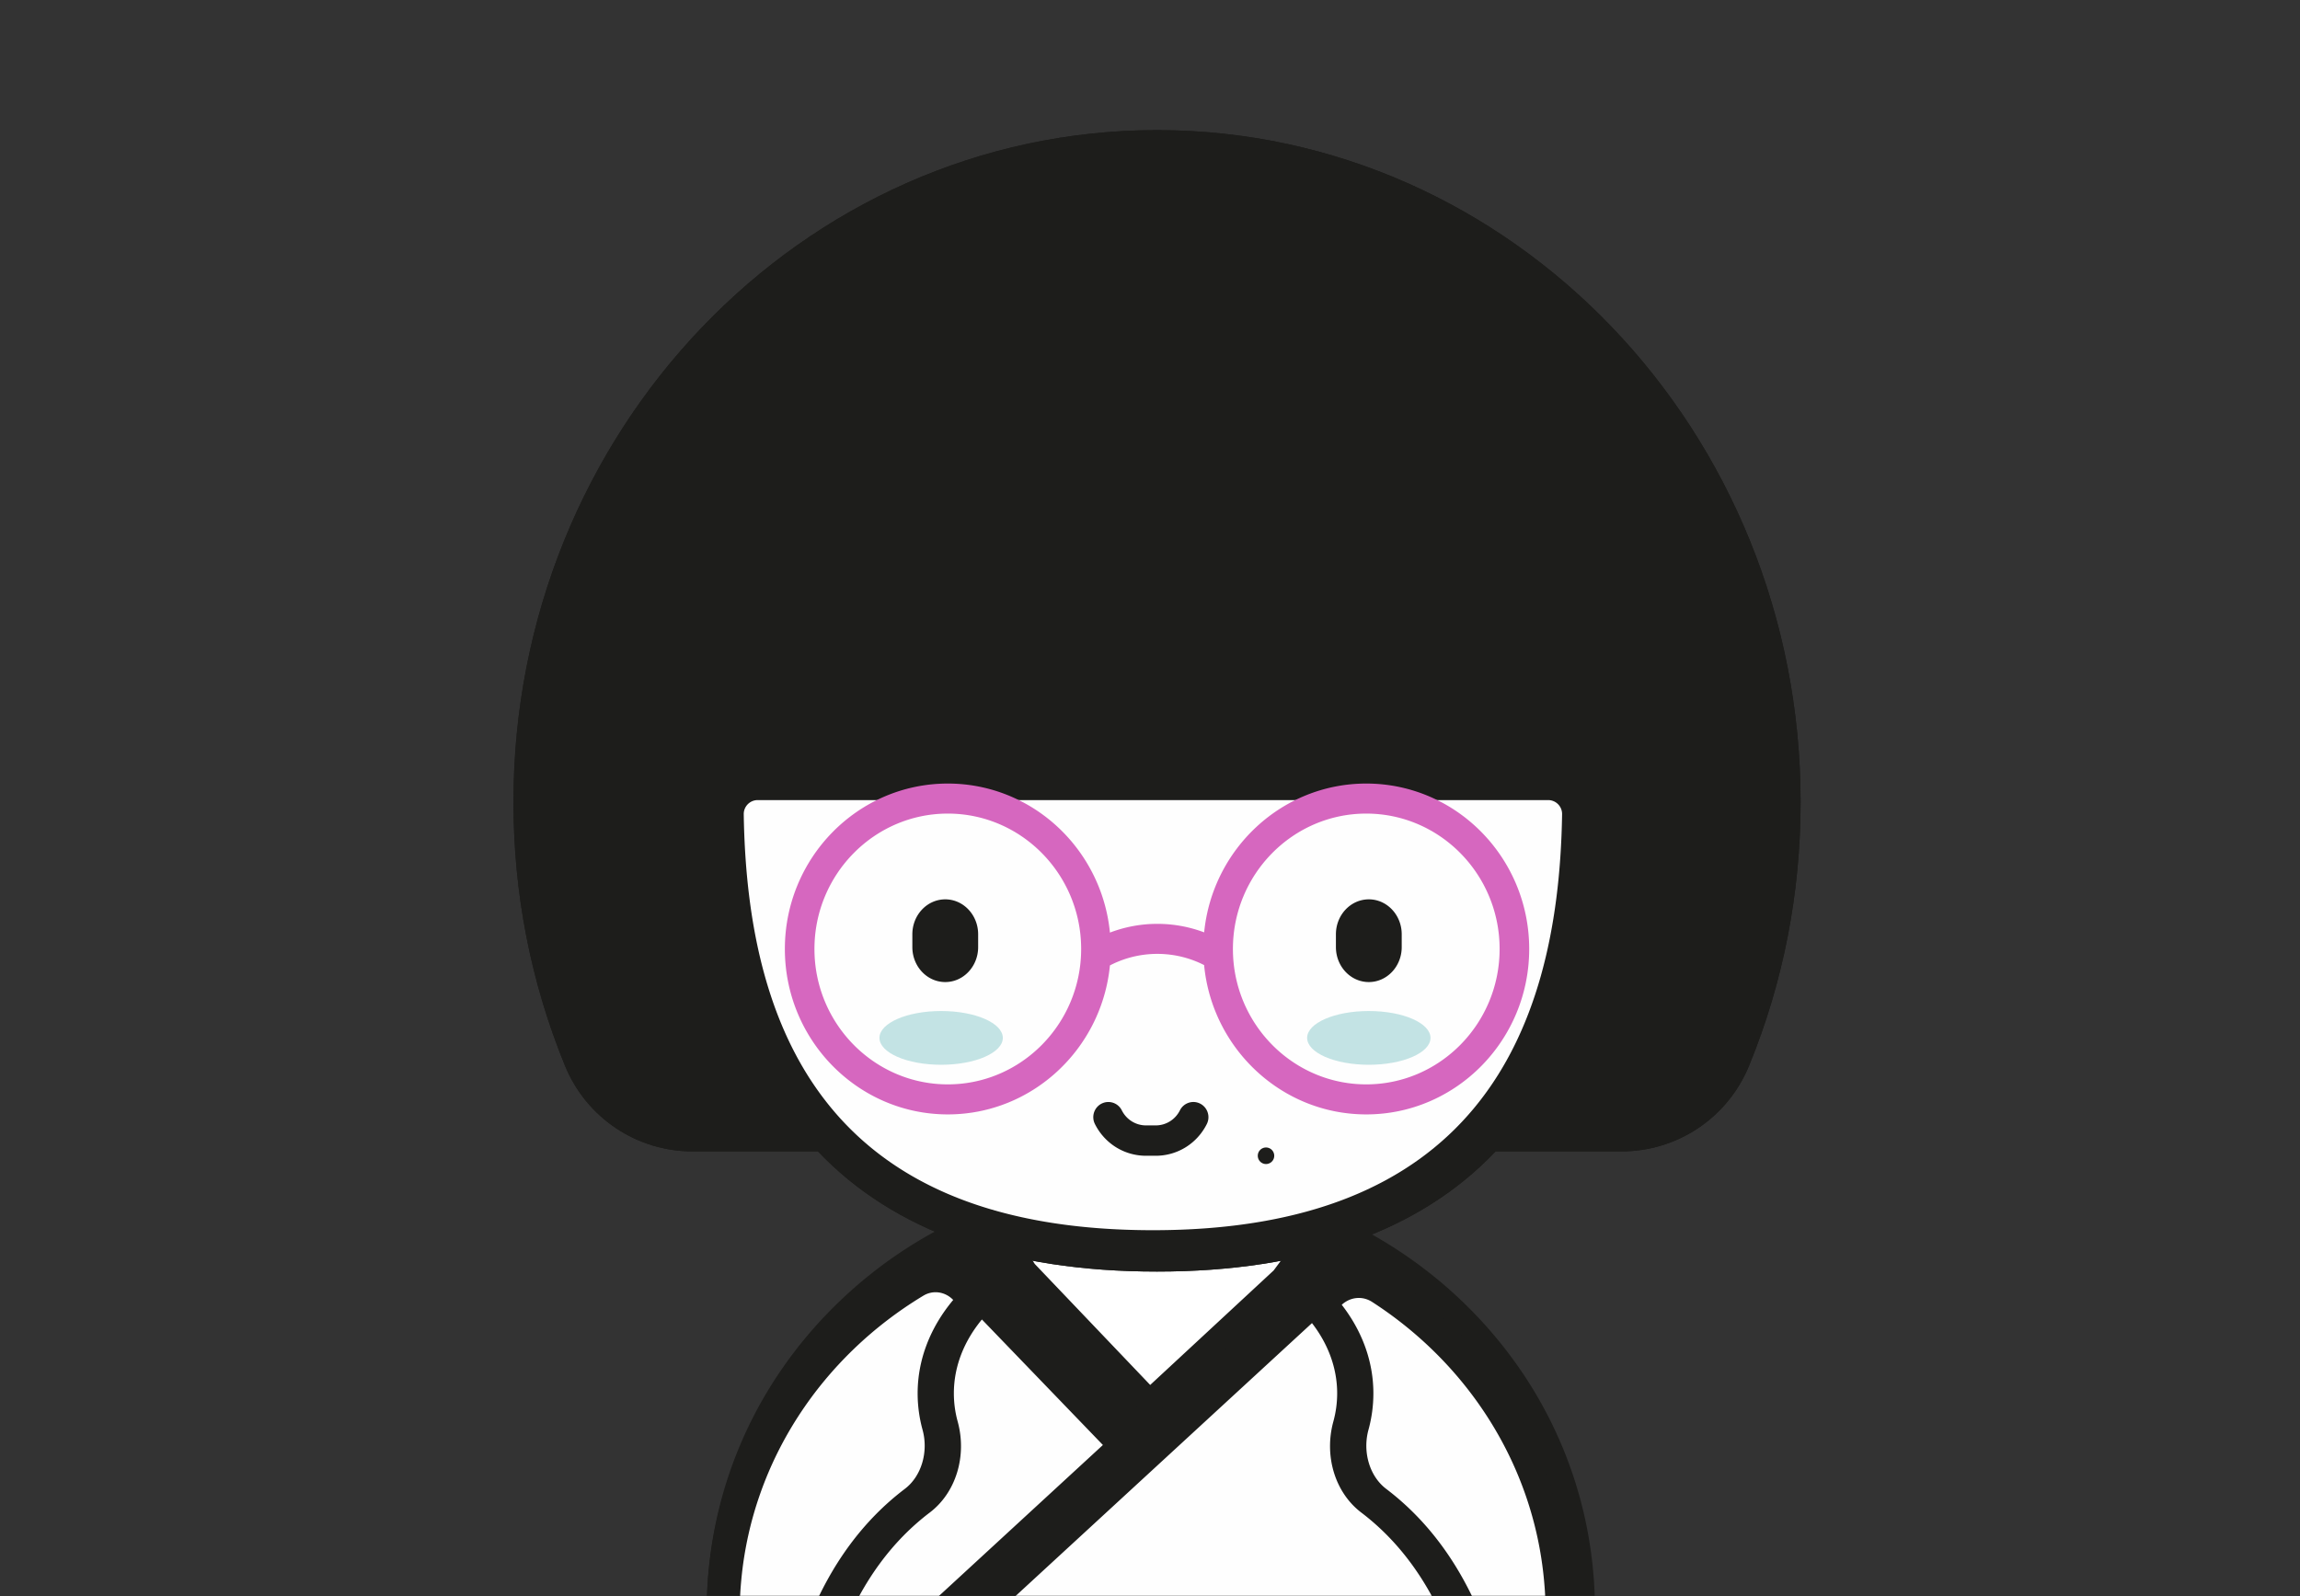 <svg width="654" height="454" viewBox="0 0 654 454" xmlns="http://www.w3.org/2000/svg" xmlns:xlink="http://www.w3.org/1999/xlink">
    <rect x="0" y="0" width="654" height="454" fill="#333333" stroke="none"/>
    <defs>
        <path id="61e8ytbu0a" d="M0 0h654v454H0z"/>
    </defs>
    <g fill="none" fill-rule="evenodd">
        <mask id="c945zubd8b" fill="#fff">
            <use xlink:href="#61e8ytbu0a"/>
        </mask>
        <g mask="url(#c945zubd8b)">
            <g transform="translate(146 37)">
                <ellipse fill="#FFF" cx="180.867" cy="344.465" rx="60.573" ry="77.259"/>
                <path d="M183 313.355c-89.698 0-115.911-52.599-116.922-118.282-.034-2.215 1.77-4.02 3.977-4.02H295.94c2.212 0 4.015 1.805 3.98 4.02-1.022 65.683-27.566 118.282-116.92 118.282M183 0C82.091 0 0 85.706 0 191.052c0 26.02 4.924 51.252 14.64 74.994 6.069 14.823 20.35 24.404 36.39 24.404h35.565c21.517 22.668 53.907 34.16 96.404 34.16 42.374 0 74.715-11.492 96.26-34.16h35.711c16.037 0 30.32-9.58 36.388-24.404C361.074 242.304 366 217.07 366 191.052 366 85.706 283.907 0 183 0" fill="#1D1D1B"/>
                <path d="M183 0C82.09 0 0 85.707 0 191.054c0 26.019 4.924 51.251 14.64 74.993 6.069 14.824 20.35 24.404 36.39 24.404h35.565c21.517 22.668 53.907 34.16 96.404 34.16 42.374 0 74.715-11.492 96.26-34.16h35.711c16.037 0 30.32-9.58 36.388-24.404C361.074 242.305 366 217.073 366 191.054 366 85.707 283.907 0 183 0" fill="#1D1D1B"/>
                <path d="M65.482 194.554a3.966 3.966 0 0 1 3.959-4.022h224.778c2.2 0 3.995 1.806 3.96 4.022-1.016 65.69-27.43 118.295-116.347 118.295-89.259 0-115.343-52.605-116.35-118.295z" fill="#FEFEFE"/>
                <path d="M213.987 289.327a2.346 2.346 0 0 0-2.338 2.352c0 1.3 1.047 2.352 2.338 2.352a2.345 2.345 0 0 0 2.339-2.352 2.346 2.346 0 0 0-2.339-2.352M122.78 218.76c-5.166 0-9.355 4.45-9.355 9.936v3.649c0 5.487 4.19 9.937 9.355 9.937 5.167 0 9.354-4.45 9.354-9.937v-3.649c0-5.487-4.187-9.937-9.354-9.937M243.221 218.76c-5.167 0-9.355 4.45-9.355 9.936v3.649c0 5.487 4.188 9.937 9.355 9.937 5.166 0 9.354-4.45 9.354-9.937v-3.649c0-5.487-4.188-9.937-9.354-9.937" fill="#1D1D1B"/>
                <path d="M242.494 271.378c-20.908 0-37.918-17.273-37.918-38.504 0-21.23 17.01-38.503 37.918-38.503 20.909 0 37.919 17.273 37.919 38.503s-17.01 38.504-37.919 38.504m-118.99 0c-20.908 0-37.918-17.273-37.918-38.504 0-21.23 17.01-38.503 37.918-38.503 20.91 0 37.92 17.273 37.92 38.503s-17.01 38.504-37.92 38.504m118.99-85.55c-23.972 0-43.754 18.59-46.095 42.32a37.85 37.85 0 0 0-26.793.064c-2.315-23.762-22.107-42.384-46.102-42.384-25.545 0-46.328 21.107-46.328 47.046 0 25.941 20.783 47.044 46.328 47.044 23.993 0 43.783-18.614 46.102-42.369 8.341-4.344 18.413-4.38 26.781-.094 2.276 23.8 22.085 42.463 46.107 42.463 25.546 0 46.33-21.103 46.33-47.044 0-25.939-20.784-47.046-46.33-47.046" fill="#D667BF"/>
                <path d="M121.611 250.515c-9.687 0-17.54 3.423-17.54 7.644 0 4.222 7.853 7.645 17.54 7.645 9.686 0 17.54-3.423 17.54-7.645 0-4.221-7.854-7.644-17.54-7.644M243.221 250.515c-9.686 0-17.54 3.423-17.54 7.644 0 4.222 7.854 7.645 17.54 7.645 9.69 0 17.54-3.423 17.54-7.645 0-4.221-7.85-7.644-17.54-7.644" fill="#C3E3E4"/>
                <path d="M170.722 279.918c1.916 3.485 5.831 5.88 10.364 5.88h2.659c4.534 0 8.45-2.395 10.364-5.88" fill="#FEFEFE"/>
                <path d="M182.62 291.68h-2.748c-6.171 0-11.742-3.458-14.534-9.024-1.069-2.128-.223-4.726 1.888-5.801a4.267 4.267 0 0 1 5.754 1.904c1.327 2.644 3.967 4.286 6.892 4.286h2.749c2.925 0 5.565-1.642 6.889-4.286 1.066-2.128 3.65-2.98 5.755-1.904 2.11 1.075 2.958 3.672 1.89 5.8-2.791 5.565-8.361 9.024-14.534 9.024M149.186 582.182c-23.83 0-45.148-14.973-54.311-38.145l-12.722-32.174a122.49 122.49 0 0 1-6.89-24.92c-13.287-19.497-20.305-42.271-20.305-65.92 0-.438.007-.876.013-1.315l.008-.45c.475-31.847 13.659-61.65 37.13-83.91a123.233 123.233 0 0 1 37.91-24.583c.438-.18.893-.268 1.343-.268 1.172 0 2.304.587 2.97 1.622l8.042 12.528 35.606 37.149 38.062-35.13 9.862-13.256a3.527 3.527 0 0 1 4.274-1.11c3.73 1.676 7.463 3.591 11.098 5.691a123.846 123.846 0 0 1 23.26 17.356c23.47 22.26 36.656 52.063 37.13 83.92l.007.441c.007.437.014.875.014 1.315 0 22.277-6.284 43.93-18.176 62.674-1.354 9.727-3.834 19.2-7.38 28.166l-12.721 32.174c-9.16 23.172-30.48 38.145-54.312 38.145h-59.912z" fill="#1D1D1B"/>
                <path d="M134.506 306.969c-.895 0-1.803.172-2.676.533-14.42 5.98-27.475 14.49-38.804 25.283-24.05 22.92-37.563 53.615-38.047 86.429v.022l-.005.406c-.009.462-.016.921-.016 1.38 0 24.101 7.043 47.324 20.384 67.263a126.56 126.56 0 0 0 6.926 24.876l12.664 32.173c9.653 24.529 32.15 40.376 57.314 40.376h59.63c25.167 0 47.664-15.847 57.315-40.376l12.661-32.173c3.538-8.992 6.043-18.48 7.45-28.222 11.933-19.16 18.232-41.224 18.232-63.917 0-.459-.009-.918-.016-1.375l-.008-.411v-.022c-.485-32.816-13.996-63.508-38.047-86.43a126.896 126.896 0 0 0-23.808-17.85 126.967 126.967 0 0 0-11.361-5.853 6.977 6.977 0 0 0-2.875-.621 7.007 7.007 0 0 0-5.636 2.843l-9.62 12.99-35.108 32.562-32.818-34.404-7.82-12.24a7.012 7.012 0 0 0-5.911-3.242m.003 7.054 8.19 12.814 38.057 39.895 40.648-37.7 10.012-13.518a119.613 119.613 0 0 1 10.729 5.528 119.5 119.5 0 0 1 22.487 16.861c22.67 21.602 35.404 50.516 35.86 81.414v.005l.008.44c.007.42.014.84.014 1.26 0 22.079-6.263 43.188-17.956 61.43-1.265 9.586-3.67 19.06-7.233 28.115l-12.663 32.173c-8.584 21.818-28.521 35.916-50.787 35.916h-59.629c-22.265 0-42.2-14.098-50.787-35.916l-12.663-32.173c-3.173-8.062-5.43-16.46-6.783-24.97-13.035-18.942-20.036-41.218-20.036-64.575 0-.42.007-.84.014-1.258l.006-.442v-.005c.457-30.898 13.192-59.812 35.858-81.414a119.353 119.353 0 0 1 36.654-23.88" fill="#1D1D1B"/>
                <path d="M125.041 332.682c-6.383 7.63-10.113 16.765-10.113 26.576 0 3.487.47 6.966 1.398 10.345 1.735 6.327-.333 13.234-5.031 16.803-11.854 9-20.975 21.396-27.265 36.958-.5 1.237-.98 2.497-1.444 3.775a120.672 120.672 0 0 0-1.316 3.828c-6.318-3.226-12.012-6.77-16.957-10.585.019-1.37.093-2.728.167-4.086.074-1.368.185-2.723.312-4.076 3.209-34.035 23.08-63.453 51.77-80.755 2.76-1.664 6.193-1.155 8.48 1.217zm-19.695 98.584-3.36 3.095-3.32 3.058-3.323 3.06-3.295 3.034-4.565 4.204c.266-1.388.556-2.77.88-4.141.118-.497.25-.98.372-1.47.333-1.336.682-2.654 1.05-3.95.372-1.322.765-2.622 1.174-3.902a108.63 108.63 0 0 1 2.747-7.597c5.737-14.162 13.987-25.404 24.666-33.511 7.447-5.655 10.637-16.065 7.937-25.901a30.145 30.145 0 0 1-1.08-7.987c0-7.702 2.923-14.902 7.976-21.02l34.402 35.695-62.26 57.333zm187.678-19.046c.127 1.353.237 2.708.311 4.076.074 1.357.146 2.715.167 4.086-4.581 3.534-9.8 6.836-15.559 9.867a116.285 116.285 0 0 0-2.819-7.593c-6.28-15.228-15.299-27.388-26.972-36.25-4.698-3.567-6.764-10.476-5.03-16.803a39.148 39.148 0 0 0 1.397-10.345c0-9.226-3.295-17.857-8.996-25.198 2.424-2.234 5.883-2.584 8.615-.824 27.137 17.501 45.784 46.098 48.886 78.984zM121.84 436.16l105.217-96.891c4.547 5.89 7.163 12.714 7.163 19.99 0 2.686-.364 5.372-1.08 7.986-2.7 9.836.49 20.246 7.935 25.9 10.524 7.99 18.686 19.025 24.413 32.895a108.844 108.844 0 0 1 2.788 7.566 117.877 117.877 0 0 1 2.267 7.839c.18.71.371 1.41.541 2.131.361 1.536.677 3.085.97 4.64H114.436c-1.938 0-2.816-2.646-1.335-4.01l8.738-8.047zm-57.195-5.706c4.393 3.007 9.19 5.808 14.337 8.39-.228.89-.466 1.772-.678 2.678-.892 3.772-1.579 7.6-2.063 11.464-.507 4.035-5.669 4.593-6.917.757a102.505 102.505 0 0 1-4.68-23.289zm224.46 21.322c-1.05 3.455-5.636 2.984-6.146-.616a108.297 108.297 0 0 0-1.814-9.638c-.273-1.157-.57-2.287-.868-3.418 4.604-2.376 8.915-4.927 12.893-7.65a102.135 102.135 0 0 1-4.066 21.322z" fill="#FEFEFE"/>
            </g>
        </g>
    </g>
</svg>
